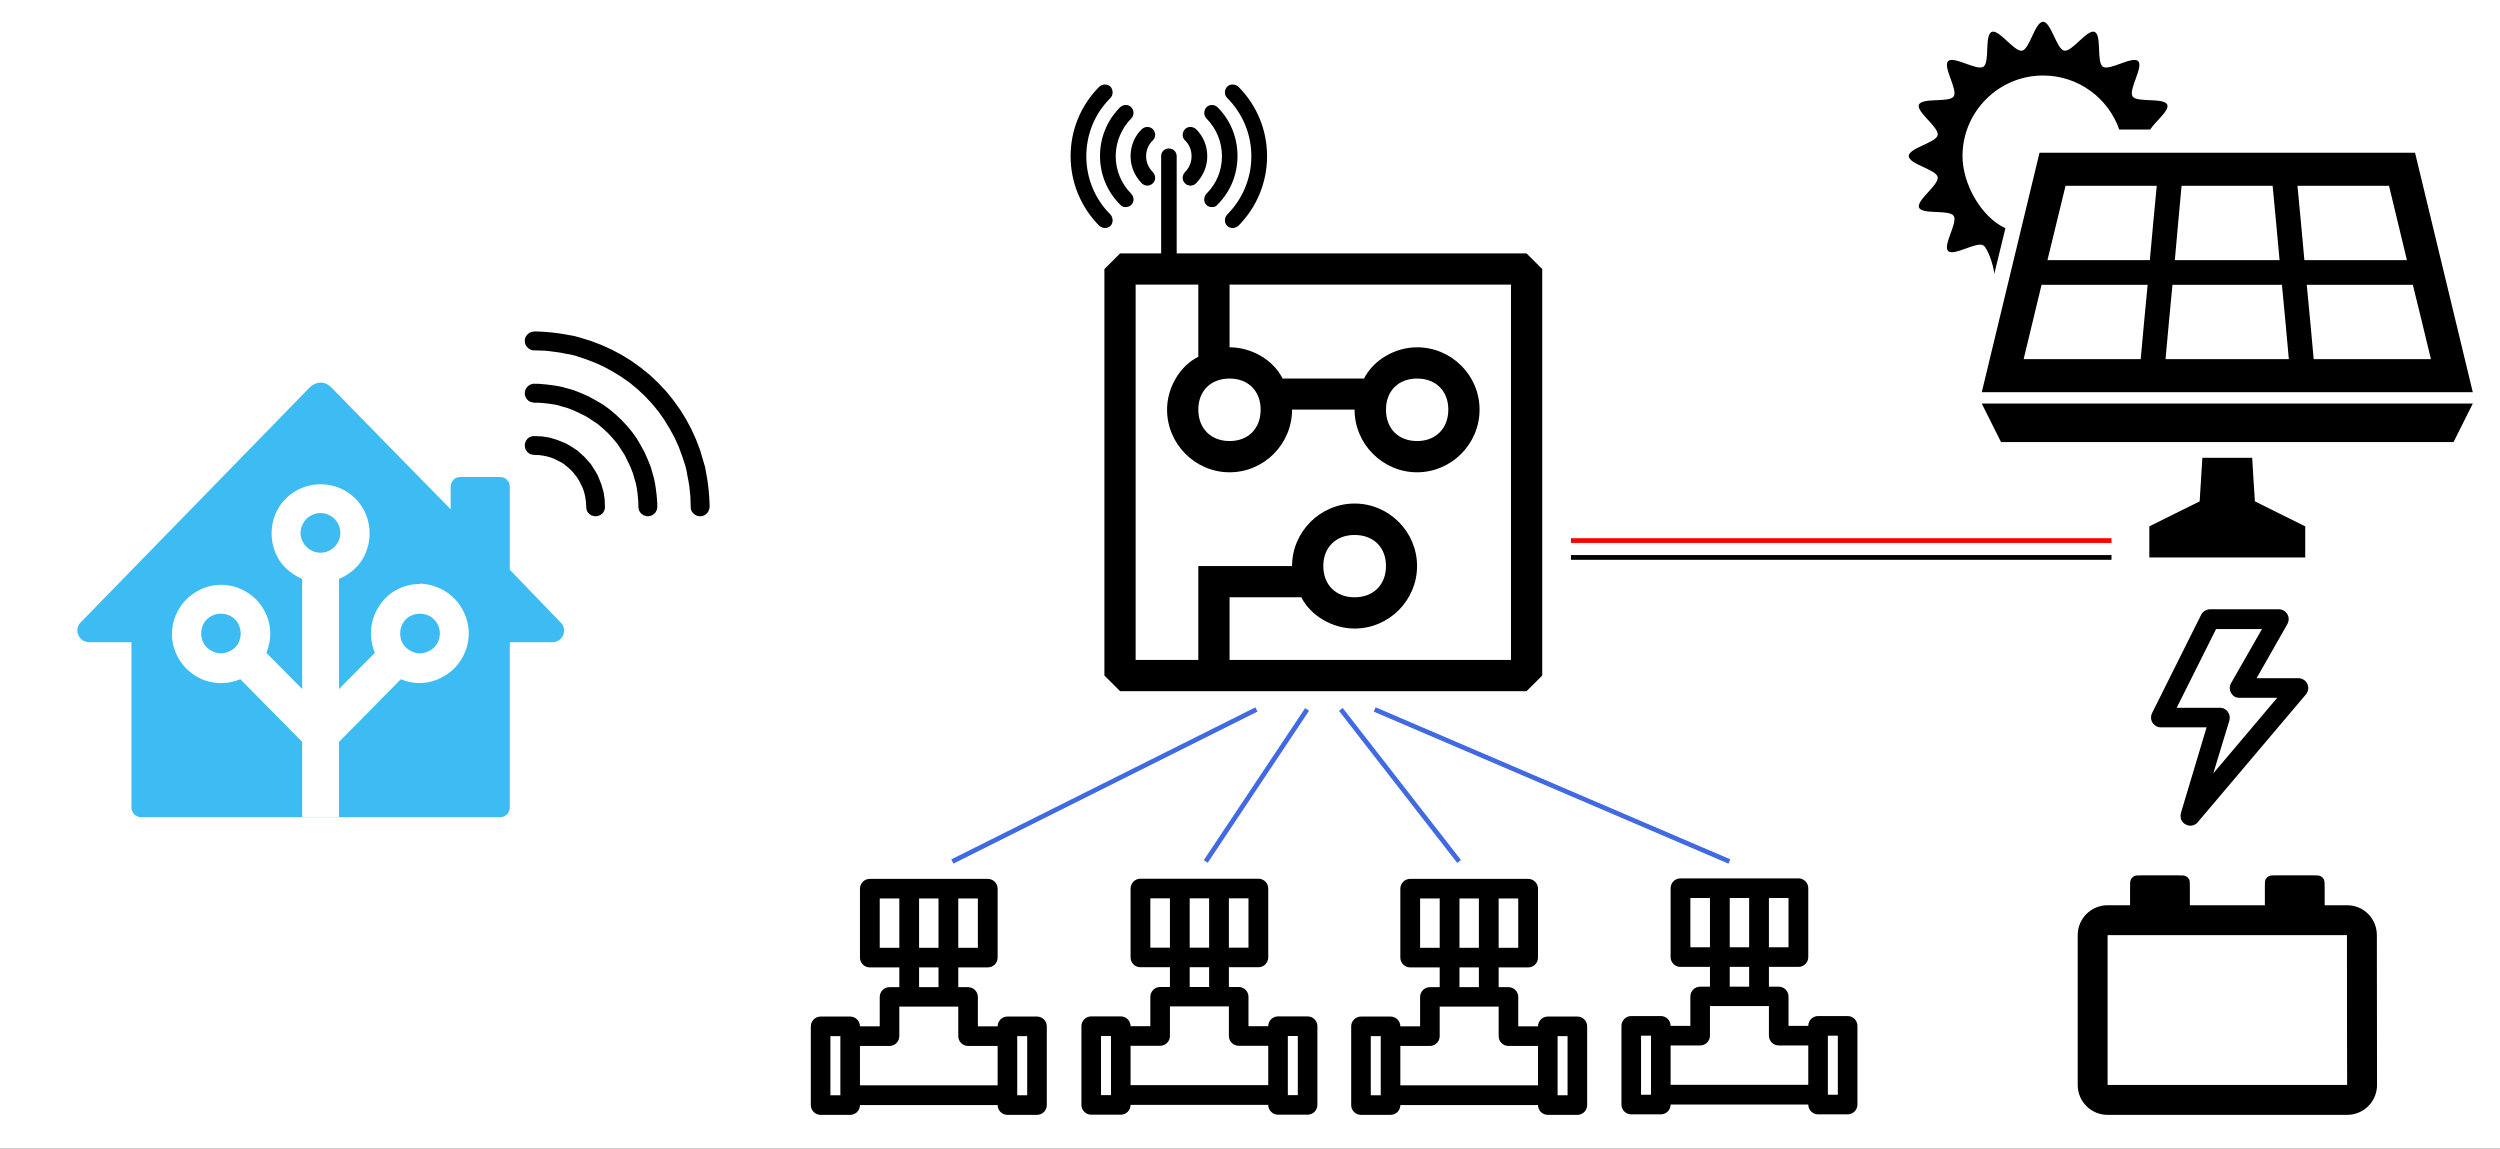 <?xml version="1.0" encoding="UTF-8"?>
<!DOCTYPE svg PUBLIC "-//W3C//DTD SVG 1.1//EN" "http://www.w3.org/Graphics/SVG/1.1/DTD/svg11.dtd">
<svg version="1.2" width="148mm" height="68mm" viewBox="0 0 14800 6800" preserveAspectRatio="xMidYMid" fill-rule="evenodd" stroke-width="28.222" stroke-linejoin="round" xmlns="http://www.w3.org/2000/svg" xmlns:ooo="http://xml.openoffice.org/svg/export" xmlns:xlink="http://www.w3.org/1999/xlink" xmlns:presentation="http://sun.com/xmlns/staroffice/presentation" xmlns:smil="http://www.w3.org/2001/SMIL20/" xmlns:anim="urn:oasis:names:tc:opendocument:xmlns:animation:1.0" xmlns:svg="urn:oasis:names:tc:opendocument:xmlns:svg-compatible:1.0" xml:space="preserve">
 <rect x="0" y="0" width="14800" height="6800" fill="#333333" stroke="none"/>
 <defs class="ClipPathGroup">
  <clipPath id="presentation_clip_path" clipPathUnits="userSpaceOnUse">
   <rect x="0" y="0" width="14800" height="6800"/>
  </clipPath>
  <clipPath id="presentation_clip_path_shrink" clipPathUnits="userSpaceOnUse">
   <rect x="14" y="6" width="14771" height="6787"/>
  </clipPath>
 </defs>
 <defs class="TextShapeIndex">
  <g ooo:slide="id1" ooo:id-list="id3 id4 id5 id6 id7 id8 id9 id10 id11 id12 id13 id14 id15 id16 id17 id18 id19 id20 id21 id22 id23 id24"/>
 </defs>
 <defs class="EmbeddedBulletChars">
  <g id="bullet-char-template-57356" transform="scale(0,-0)">
   <path d="M 580,1141 L 1163,571 580,0 -4,571 580,1141 Z"/>
  </g>
  <g id="bullet-char-template-57354" transform="scale(0,-0)">
   <path d="M 8,1128 L 1137,1128 1137,0 8,0 8,1128 Z"/>
  </g>
  <g id="bullet-char-template-10146" transform="scale(0,-0)">
   <path d="M 174,0 L 602,739 174,1481 1456,739 174,0 Z M 1358,739 L 309,1346 659,739 1358,739 Z"/>
  </g>
  <g id="bullet-char-template-10132" transform="scale(0,-0)">
   <path d="M 2015,739 L 1276,0 717,0 1260,543 174,543 174,936 1260,936 717,1481 1274,1481 2015,739 Z"/>
  </g>
  <g id="bullet-char-template-10007" transform="scale(0,-0)">
   <path d="M 0,-2 C -7,14 -16,27 -25,37 L 356,567 C 262,823 215,952 215,954 215,979 228,992 255,992 264,992 276,990 289,987 310,991 331,999 354,1012 L 381,999 492,748 772,1049 836,1024 860,1049 C 881,1039 901,1025 922,1006 886,937 835,863 770,784 769,783 710,716 594,584 L 774,223 C 774,196 753,168 711,139 L 727,119 C 717,90 699,76 672,76 641,76 570,178 457,381 L 164,-76 C 142,-110 111,-127 72,-127 30,-127 9,-110 8,-76 1,-67 -2,-52 -2,-32 -2,-23 -1,-13 0,-2 Z"/>
  </g>
  <g id="bullet-char-template-10004" transform="scale(0,-0)">
   <path d="M 285,-33 C 182,-33 111,30 74,156 52,228 41,333 41,471 41,549 55,616 82,672 116,743 169,778 240,778 293,778 328,747 346,684 L 369,508 C 377,444 397,411 428,410 L 1163,1116 C 1174,1127 1196,1133 1229,1133 1271,1133 1292,1118 1292,1087 L 1292,965 C 1292,929 1282,901 1262,881 L 442,47 C 390,-6 338,-33 285,-33 Z"/>
  </g>
  <g id="bullet-char-template-9679" transform="scale(0,-0)">
   <path d="M 813,0 C 632,0 489,54 383,161 276,268 223,411 223,592 223,773 276,916 383,1023 489,1130 632,1184 813,1184 992,1184 1136,1130 1245,1023 1353,916 1407,772 1407,592 1407,412 1353,268 1245,161 1136,54 992,0 813,0 Z"/>
  </g>
  <g id="bullet-char-template-8226" transform="scale(0,-0)">
   <path d="M 346,457 C 273,457 209,483 155,535 101,586 74,649 74,723 74,796 101,859 155,911 209,963 273,989 346,989 419,989 480,963 531,910 582,859 608,796 608,723 608,648 583,586 532,535 482,483 420,457 346,457 Z"/>
  </g>
  <g id="bullet-char-template-8211" transform="scale(0,-0)">
   <path d="M -4,459 L 1135,459 1135,606 -4,606 -4,459 Z"/>
  </g>
  <g id="bullet-char-template-61548" transform="scale(0,-0)">
   <path d="M 173,740 C 173,903 231,1043 346,1159 462,1274 601,1332 765,1332 928,1332 1067,1274 1183,1159 1299,1043 1357,903 1357,740 1357,577 1299,437 1183,322 1067,206 928,148 765,148 601,148 462,206 346,322 231,437 173,577 173,740 Z"/>
  </g>
 </defs>
 <g>
  <g id="id2" class="Master_Slide">
   <g id="bg-id2" class="Background"/>
   <g id="bo-id2" class="BackgroundObjects"/>
  </g>
 </g>
 <g class="SlideGroup">
  <g>
   <g id="container-id1">
    <g id="id1" class="Slide" clip-path="url(#presentation_clip_path)">
     <g class="Page">
      <defs class="SlideBackground">
       <g id="bg-id1" class="Background">
        <path fill="rgb(255,255,255)" stroke="none" d="M 7387,6786 L -13,6786 -13,-13 14786,-13 14786,6786 7387,6786 Z"/>
       </g>
      </defs>
      <g class="com.sun.star.drawing.CustomShape">
       <g id="id3">
        <rect class="BoundingBox" stroke="none" fill="none" x="0" y="0" width="14801" height="6801"/>
        <path fill="rgb(255,255,255)" stroke="none" d="M 7400,6800 L 0,6800 0,0 14800,0 14800,6800 7400,6800 Z"/>
       </g>
      </g>
      <g class="Group">
       <g class="com.sun.star.drawing.ClosedBezierShape">
        <g id="id4">
         <rect class="BoundingBox" stroke="none" fill="none" x="12299" y="5182" width="1774" height="1419"/>
         <path fill="rgb(0,0,0)" stroke="none" d="M 13762,5253 C 13762,5228 13762,5216 13757,5206 13753,5198 13746,5191 13738,5187 13728,5182 13716,5182 13691,5182 13620,5182 13549,5182 13478,5182 13454,5182 13441,5182 13432,5187 13423,5191 13417,5198 13412,5206 13408,5216 13408,5228 13408,5253 13408,5288 13408,5324 13408,5359 13260,5359 13112,5359 12964,5359 12964,5324 12964,5288 12964,5253 12964,5228 12964,5216 12960,5206 12955,5198 12949,5191 12940,5187 12931,5182 12918,5182 12893,5182 12823,5182 12752,5182 12681,5182 12656,5182 12644,5182 12634,5187 12626,5191 12619,5198 12615,5206 12610,5216 12610,5228 12610,5253 12610,5288 12610,5324 12610,5359 12566,5359 12521,5359 12477,5359 12379,5359 12300,5438 12300,5536 12300,5832 12300,6127 12300,6423 12300,6521 12379,6600 12477,6600 12950,6600 13422,6600 13895,6600 13993,6600 14072,6521 14072,6423 14072,6127 14071,5832 14071,5536 14071,5438 13993,5359 13895,5359 13850,5359 13806,5359 13762,5359 13762,5324 13762,5288 13762,5253 Z M 12477,6423 C 12477,6127 12477,5832 12477,5536 12949,5536 13422,5536 13894,5536 13894,5832 13894,6127 13895,6423 13422,6423 12950,6423 12477,6423 Z"/>
        </g>
       </g>
      </g>
      <g class="Group">
       <g class="com.sun.star.drawing.ClosedBezierShape">
        <g id="id5">
         <rect class="BoundingBox" stroke="none" fill="none" x="4800" y="5203" width="1398" height="1398"/>
         <path fill="rgb(0,0,0)" stroke="none" d="M 6139,6018 C 6081,6018 6022,6018 5964,6018 5932,6018 5906,6044 5906,6076 5867,6076 5828,6076 5789,6076 5789,6018 5789,5960 5789,5902 5789,5870 5763,5844 5731,5844 5712,5844 5693,5844 5673,5844 5673,5805 5673,5766 5673,5727 5732,5727 5790,5727 5848,5727 5880,5727 5906,5701 5906,5669 5906,5533 5906,5397 5906,5261 5906,5229 5880,5203 5848,5203 5615,5203 5382,5203 5149,5203 5117,5203 5091,5229 5091,5261 5091,5397 5091,5533 5091,5669 5091,5701 5117,5727 5149,5727 5207,5727 5265,5727 5324,5727 5324,5766 5324,5805 5324,5844 5304,5844 5285,5844 5266,5844 5234,5844 5208,5870 5208,5902 5208,5960 5208,6018 5208,6076 5169,6076 5130,6076 5091,6076 5091,6044 5065,6018 5033,6018 4975,6018 4916,6018 4858,6018 4826,6018 4800,6044 4800,6076 4800,6232 4800,6387 4800,6542 4800,6574 4826,6600 4858,6600 4916,6600 4975,6600 5033,6600 5065,6600 5091,6574 5091,6542 5363,6542 5634,6542 5906,6542 5906,6574 5932,6600 5964,6600 6022,6600 6081,6600 6139,6600 6171,6600 6197,6574 6197,6542 6197,6387 6197,6232 6197,6076 6197,6044 6171,6018 6139,6018 Z M 5441,5319 C 5479,5319 5518,5319 5556,5319 5556,5416 5556,5513 5556,5611 5518,5611 5479,5611 5441,5611 5441,5513 5441,5416 5441,5319 Z M 5673,5611 C 5673,5513 5673,5416 5673,5319 5712,5319 5751,5319 5789,5319 5789,5416 5789,5513 5789,5611 5751,5611 5712,5611 5673,5611 Z M 5208,5319 C 5246,5319 5285,5319 5324,5319 5324,5416 5324,5513 5324,5611 5285,5611 5246,5611 5208,5611 5208,5513 5208,5416 5208,5319 Z M 5441,5727 C 5479,5727 5518,5727 5556,5727 5556,5766 5556,5805 5556,5844 5518,5844 5479,5844 5441,5844 5441,5805 5441,5766 5441,5727 Z M 4916,6484 C 4916,6368 4916,6251 4916,6134 4936,6134 4955,6134 4975,6134 4975,6251 4975,6368 4975,6484 4955,6484 4936,6484 4916,6484 Z M 5091,6425 C 5091,6348 5091,6270 5091,6192 5149,6192 5207,6192 5266,6192 5298,6192 5324,6166 5324,6134 5324,6076 5324,6018 5324,5959 5343,5959 5362,5959 5382,5959 5460,5959 5537,5959 5615,5959 5635,5959 5654,5959 5673,5959 5673,6018 5673,6076 5673,6134 5673,6166 5699,6192 5731,6192 5790,6192 5848,6192 5906,6192 5906,6270 5906,6348 5906,6425 5634,6425 5363,6425 5091,6425 Z M 6022,6484 C 6022,6368 6022,6251 6022,6134 6042,6134 6061,6134 6081,6134 6081,6251 6081,6368 6081,6484 6061,6484 6042,6484 6022,6484 Z"/>
        </g>
       </g>
      </g>
      <g class="Group">
       <g class="com.sun.star.drawing.ClosedBezierShape">
        <g id="id6">
         <rect class="BoundingBox" stroke="none" fill="none" x="11300" y="129" width="1533" height="1494"/>
         <path fill="rgb(0,0,0)" stroke="none" d="M 11806,1622 C 11828,1531 11850,1441 11872,1351 11730,1286 11618,1090 11618,924 11618,661 11832,447 12095,447 12304,447 12481,581 12546,767 12607,767 12668,767 12729,767 12759,719 12845,654 12830,620 12812,576 12651,609 12625,571 12599,532 12691,395 12658,362 12625,329 12488,421 12449,395 12410,369 12444,207 12400,189 12357,171 12266,309 12220,300 12175,291 12142,129 12095,129 12047,129 12016,291 11971,300 11925,309 11834,171 11791,189 11747,207 11781,369 11742,395 11703,421 11566,329 11533,362 11500,395 11592,532 11566,571 11540,609 11379,576 11360,620 11343,662 11480,753 11471,800 11462,845 11300,876 11300,924 11300,972 11462,1003 11471,1048 11480,1095 11343,1186 11361,1229 11379,1272 11540,1239 11566,1278 11592,1317 11500,1452 11533,1486 11566,1519 11703,1427 11742,1453 11766,1469 11802,1568 11806,1622 Z"/>
        </g>
       </g>
       <g class="com.sun.star.drawing.ClosedBezierShape">
        <g id="id7">
         <rect class="BoundingBox" stroke="none" fill="none" x="11732" y="904" width="2908" height="1419"/>
         <path fill="rgb(0,0,0)" stroke="none" d="M 11732,2322 C 12701,2322 13670,2322 14639,2322 14525,1849 14411,1377 14297,904 13556,904 12815,904 12074,904 11960,1377 11846,1849 11732,2322 Z M 14391,2126 C 14160,2126 13929,2126 13697,2126 13684,1979 13670,1832 13656,1686 13866,1686 14075,1686 14284,1686 14320,1832 14356,1979 14391,2126 Z M 14143,1100 C 14179,1247 14214,1393 14249,1540 14047,1540 13845,1540 13642,1540 13629,1393 13615,1247 13601,1100 13782,1100 13963,1100 14143,1100 Z M 12915,1100 C 13095,1100 13275,1100 13454,1100 13468,1247 13482,1393 13495,1540 13289,1540 13082,1540 12875,1540 12888,1393 12901,1247 12915,1100 Z M 12861,1686 C 13077,1686 13293,1686 13509,1686 13523,1832 13537,1979 13550,2126 13307,2126 13063,2126 12820,2126 12833,1979 12847,1832 12861,1686 Z M 12228,1100 C 12408,1100 12588,1100 12768,1100 12754,1247 12740,1393 12727,1540 12525,1540 12323,1540 12121,1540 12157,1393 12192,1247 12228,1100 Z M 12714,1686 C 12700,1832 12686,1979 12673,2126 12442,2126 12211,2126 11980,2126 12015,1979 12051,1832 12086,1686 12295,1686 12504,1686 12714,1686 Z"/>
        </g>
       </g>
       <g class="com.sun.star.drawing.ClosedBezierShape">
        <g id="id8">
         <rect class="BoundingBox" stroke="none" fill="none" x="11732" y="2389" width="2908" height="229"/>
         <path fill="rgb(0,0,0)" stroke="none" d="M 11846,2617 C 12739,2617 13632,2617 14525,2617 14563,2541 14601,2465 14639,2389 13670,2389 12701,2389 11732,2389 11770,2465 11808,2541 11846,2617 Z"/>
        </g>
       </g>
       <g class="com.sun.star.drawing.ClosedBezierShape">
        <g id="id9">
         <rect class="BoundingBox" stroke="none" fill="none" x="12724" y="2710" width="924" height="591"/>
         <path fill="rgb(0,0,0)" stroke="none" d="M 13333,2710 C 13235,2710 13136,2710 13038,2710 13033,2796 13027,2882 13022,2968 12923,3017 12823,3067 12724,3116 12724,3177 12724,3239 12724,3300 13032,3300 13339,3300 13647,3300 13647,3239 13647,3177 13647,3116 13547,3067 13448,3017 13349,2968 13343,2882 13338,2796 13333,2710 Z"/>
        </g>
       </g>
      </g>
      <g class="Group">
       <g class="com.sun.star.drawing.ClosedBezierShape">
        <g id="id10">
         <rect class="BoundingBox" stroke="none" fill="none" x="6338" y="500" width="1164" height="1155"/>
         <path fill="rgb(0,0,0)" stroke="none" d="M 6966,1561 C 6966,1349 6966,1137 6966,925 6966,899 6946,879 6920,879 6893,879 6874,899 6874,925 6874,1137 6874,1349 6874,1561 6832,1561 6790,1561 6748,1561 6721,1561 6702,1582 6702,1608 6702,1635 6721,1654 6748,1654 6862,1654 6977,1654 7092,1654 7116,1654 7138,1632 7138,1608 7138,1581 7118,1561 7092,1561 7050,1561 7008,1561 6966,1561 Z M 7048,1099 C 7037,1099 7023,1094 7015,1085 6997,1068 6997,1039 7015,1019 7041,993 7054,960 7054,925 7054,889 7041,855 7015,831 6997,813 6997,784 7015,765 7032,747 7061,747 7081,765 7123,806 7147,863 7147,925 7147,986 7123,1041 7081,1085 7072,1094 7059,1099 7048,1099 Z M 7142,1213 C 7124,1196 7125,1167 7142,1147 7202,1088 7234,1008 7234,925 7234,841 7202,762 7142,701 7125,683 7125,654 7142,635 7160,617 7189,617 7208,635 7285,712 7326,815 7326,923 7326,1032 7285,1134 7208,1211 7200,1222 7189,1226 7175,1226 7164,1226 7150,1223 7142,1213 Z M 7265,1337 C 7247,1320 7247,1290 7265,1270 7357,1178 7408,1054 7408,925 7408,795 7357,672 7265,580 7247,562 7247,533 7265,513 7282,496 7311,496 7331,513 7441,624 7501,769 7501,925 7501,1079 7441,1226 7331,1337 7320,1345 7309,1350 7298,1350 7287,1350 7274,1346 7265,1337 Z M 6693,925 C 6693,863 6717,806 6759,765 6779,747 6807,747 6825,765 6843,784 6843,813 6825,831 6799,855 6785,889 6785,925 6785,960 6799,993 6825,1019 6843,1039 6843,1068 6825,1085 6816,1094 6803,1099 6792,1099 6781,1099 6768,1094 6759,1085 6717,1041 6693,986 6693,925 Z M 6512,923 C 6512,815 6554,712 6631,635 6651,617 6680,617 6697,635 6715,654 6715,683 6697,701 6638,762 6605,841 6605,925 6605,1008 6638,1088 6697,1147 6715,1167 6715,1195 6697,1213 6688,1222 6675,1226 6664,1226 6651,1226 6640,1222 6631,1211 6554,1134 6512,1032 6512,923 Z M 6508,1337 C 6398,1226 6338,1079 6338,925 6338,769 6398,624 6508,513 6528,496 6556,496 6574,513 6591,533 6591,562 6574,580 6481,672 6431,795 6431,925 6431,1054 6481,1178 6574,1270 6591,1290 6591,1320 6574,1337 6565,1346 6552,1350 6541,1350 6530,1350 6519,1345 6508,1337 Z"/>
        </g>
       </g>
      </g>
      <g class="Group">
       <g class="com.sun.star.drawing.ClosedBezierShape">
        <g id="id11">
         <rect class="BoundingBox" stroke="none" fill="none" x="6538" y="1500" width="2594" height="2594"/>
         <path fill="rgb(0,0,0)" stroke="none" d="M 9037,1500 L 6631,1500 6538,1593 6538,3999 6631,4092 9037,4092 9130,3999 9130,1593 9037,1500 Z M 8945,3907 L 7279,3907 7279,3536 7704,3536 C 7760,3647 7890,3721 8019,3721 8223,3721 8389,3554 8389,3351 8389,3148 8223,2981 8019,2981 7816,2981 7649,3148 7649,3351 L 7094,3351 7094,3907 6723,3907 6723,1685 7094,1685 7094,2112 C 6983,2167 6909,2297 6909,2425 6909,2629 7076,2796 7279,2796 7483,2796 7649,2629 7649,2425 L 8019,2425 C 8019,2629 8186,2796 8389,2796 8592,2796 8759,2629 8759,2425 8759,2222 8593,2056 8389,2056 8260,2056 8131,2130 8075,2241 L 7593,2241 C 7538,2130 7408,2056 7279,2056 L 7279,1685 8945,1685 8945,3907 Z M 7834,3351 C 7834,3241 7908,3167 8019,3167 8131,3167 8205,3240 8205,3351 8205,3461 8131,3536 8019,3536 7908,3536 7834,3462 7834,3351 Z M 7279,2241 C 7389,2241 7463,2314 7463,2425 7463,2537 7390,2611 7279,2611 7169,2611 7094,2537 7094,2425 7094,2314 7168,2241 7279,2241 Z M 8389,2241 C 8500,2241 8574,2314 8574,2425 8574,2537 8499,2611 8389,2611 8278,2611 8205,2537 8205,2425 8205,2314 8279,2241 8389,2241 Z"/>
        </g>
       </g>
      </g>
      <g class="Group">
       <g class="com.sun.star.drawing.ClosedBezierShape">
        <g id="id12">
         <rect class="BoundingBox" stroke="none" fill="none" x="12733" y="3606" width="933" height="1283"/>
         <path fill="rgb(0,0,0)" stroke="none" d="M 13359,4015 C 13420,3908 13480,3802 13541,3695 13546,3686 13549,3675 13549,3665 13549,3654 13546,3645 13541,3636 13536,3627 13529,3620 13520,3615 13512,3610 13501,3607 13490,3607 13355,3607 13219,3607 13083,3607 13073,3607 13063,3610 13054,3615 13045,3620 13038,3627 13033,3636 13032,3637 13032,3638 13031,3639 12934,3833 12837,4027 12740,4222 12736,4230 12734,4239 12734,4248 12734,4258 12737,4268 12742,4277 12747,4286 12754,4292 12763,4298 12772,4303 12782,4306 12792,4306 12882,4306 12972,4306 13063,4306 13012,4475 12962,4644 12911,4813 12910,4818 12909,4824 12909,4830 12909,4840 12910,4850 12916,4859 12921,4868 12929,4875 12938,4880 12947,4885 12957,4888 12967,4888 12977,4888 12987,4885 12996,4880 13002,4877 13007,4872 13011,4867 13224,4615 13438,4363 13651,4111 13654,4108 13656,4105 13657,4102 13662,4093 13665,4083 13665,4073 13665,4063 13662,4053 13657,4044 13652,4035 13645,4028 13636,4023 13627,4018 13617,4015 13607,4015 13524,4015 13441,4015 13359,4015 Z M 13103,4578 C 13134,4474 13166,4369 13198,4265 13199,4259 13200,4254 13200,4248 13200,4238 13197,4228 13192,4219 13187,4210 13180,4203 13171,4198 13162,4192 13152,4190 13142,4190 13056,4190 12971,4190 12886,4190 12964,4034 13041,3879 13119,3724 13209,3724 13300,3724 13391,3724 13330,3831 13269,3937 13208,4044 13203,4053 13200,4063 13200,4073 13200,4083 13203,4093 13208,4102 13213,4111 13220,4119 13229,4124 13238,4129 13248,4131 13258,4131 13332,4131 13407,4131 13481,4131 13355,4280 13229,4429 13103,4578 Z"/>
        </g>
       </g>
      </g>
      <g class="com.sun.star.drawing.LineShape">
       <g id="id13">
        <rect class="BoundingBox" stroke="none" fill="none" x="9286" y="3186" width="3229" height="29"/>
        <path fill="none" stroke="rgb(255,0,0)" stroke-width="28" stroke-linejoin="round" d="M 12500,3200 L 9300,3200"/>
       </g>
      </g>
      <g class="com.sun.star.drawing.LineShape">
       <g id="id14">
        <rect class="BoundingBox" stroke="none" fill="none" x="9286" y="3286" width="3229" height="29"/>
        <path fill="none" stroke="rgb(0,0,0)" stroke-width="28" stroke-linejoin="round" d="M 12500,3300 L 9300,3300"/>
       </g>
      </g>
      <g class="Group">
       <g class="com.sun.star.drawing.ClosedBezierShape">
        <g id="id15">
         <rect class="BoundingBox" stroke="none" fill="none" x="6402" y="5202" width="1398" height="1398"/>
         <path fill="rgb(0,0,0)" stroke="none" d="M 7741,6017 C 7683,6017 7624,6017 7566,6017 7534,6017 7508,6043 7508,6075 7469,6075 7430,6075 7391,6075 7391,6017 7391,5959 7391,5901 7391,5869 7365,5843 7333,5843 7314,5843 7295,5843 7275,5843 7275,5804 7275,5765 7275,5726 7334,5726 7392,5726 7450,5726 7482,5726 7508,5700 7508,5668 7508,5532 7508,5396 7508,5260 7508,5228 7482,5202 7450,5202 7217,5202 6984,5202 6751,5202 6719,5202 6693,5228 6693,5260 6693,5396 6693,5532 6693,5668 6693,5700 6719,5726 6751,5726 6809,5726 6867,5726 6926,5726 6926,5765 6926,5804 6926,5843 6906,5843 6887,5843 6868,5843 6836,5843 6810,5869 6810,5901 6810,5959 6810,6017 6810,6075 6771,6075 6732,6075 6693,6075 6693,6043 6667,6017 6635,6017 6577,6017 6518,6017 6460,6017 6428,6017 6402,6043 6402,6075 6402,6231 6402,6386 6402,6541 6402,6573 6428,6599 6460,6599 6518,6599 6577,6599 6635,6599 6667,6599 6693,6573 6693,6541 6965,6541 7236,6541 7508,6541 7508,6573 7534,6599 7566,6599 7624,6599 7683,6599 7741,6599 7773,6599 7799,6573 7799,6541 7799,6386 7799,6231 7799,6075 7799,6043 7773,6017 7741,6017 Z M 7043,5318 C 7081,5318 7120,5318 7158,5318 7158,5415 7158,5512 7158,5610 7120,5610 7081,5610 7043,5610 7043,5512 7043,5415 7043,5318 Z M 7275,5610 C 7275,5512 7275,5415 7275,5318 7314,5318 7353,5318 7391,5318 7391,5415 7391,5512 7391,5610 7353,5610 7314,5610 7275,5610 Z M 6810,5318 C 6848,5318 6887,5318 6926,5318 6926,5415 6926,5512 6926,5610 6887,5610 6848,5610 6810,5610 6810,5512 6810,5415 6810,5318 Z M 7043,5726 C 7081,5726 7120,5726 7158,5726 7158,5765 7158,5804 7158,5843 7120,5843 7081,5843 7043,5843 7043,5804 7043,5765 7043,5726 Z M 6518,6483 C 6518,6367 6518,6250 6518,6133 6538,6133 6557,6133 6577,6133 6577,6250 6577,6367 6577,6483 6557,6483 6538,6483 6518,6483 Z M 6693,6424 C 6693,6347 6693,6269 6693,6191 6751,6191 6809,6191 6868,6191 6900,6191 6926,6165 6926,6133 6926,6075 6926,6017 6926,5958 6945,5958 6964,5958 6984,5958 7062,5958 7139,5958 7217,5958 7237,5958 7256,5958 7275,5958 7275,6017 7275,6075 7275,6133 7275,6165 7301,6191 7333,6191 7392,6191 7450,6191 7508,6191 7508,6269 7508,6347 7508,6424 7236,6424 6965,6424 6693,6424 Z M 7624,6483 C 7624,6367 7624,6250 7624,6133 7644,6133 7663,6133 7683,6133 7683,6250 7683,6367 7683,6483 7663,6483 7644,6483 7624,6483 Z"/>
        </g>
       </g>
      </g>
      <g class="Group">
       <g class="com.sun.star.drawing.ClosedBezierShape">
        <g id="id16">
         <rect class="BoundingBox" stroke="none" fill="none" x="7999" y="5203" width="1398" height="1398"/>
         <path fill="rgb(0,0,0)" stroke="none" d="M 9338,6018 C 9280,6018 9221,6018 9163,6018 9131,6018 9105,6044 9105,6076 9066,6076 9027,6076 8988,6076 8988,6018 8988,5960 8988,5902 8988,5870 8962,5844 8930,5844 8911,5844 8892,5844 8872,5844 8872,5805 8872,5766 8872,5727 8931,5727 8989,5727 9047,5727 9079,5727 9105,5701 9105,5669 9105,5533 9105,5397 9105,5261 9105,5229 9079,5203 9047,5203 8814,5203 8581,5203 8348,5203 8316,5203 8290,5229 8290,5261 8290,5397 8290,5533 8290,5669 8290,5701 8316,5727 8348,5727 8406,5727 8464,5727 8523,5727 8523,5766 8523,5805 8523,5844 8503,5844 8484,5844 8465,5844 8433,5844 8407,5870 8407,5902 8407,5960 8407,6018 8407,6076 8368,6076 8329,6076 8290,6076 8290,6044 8264,6018 8232,6018 8174,6018 8115,6018 8057,6018 8025,6018 7999,6044 7999,6076 7999,6232 7999,6387 7999,6542 7999,6574 8025,6600 8057,6600 8115,6600 8174,6600 8232,6600 8264,6600 8290,6574 8290,6542 8562,6542 8833,6542 9105,6542 9105,6574 9131,6600 9163,6600 9221,6600 9280,6600 9338,6600 9370,6600 9396,6574 9396,6542 9396,6387 9396,6232 9396,6076 9396,6044 9370,6018 9338,6018 Z M 8640,5319 C 8678,5319 8717,5319 8755,5319 8755,5416 8755,5513 8755,5611 8717,5611 8678,5611 8640,5611 8640,5513 8640,5416 8640,5319 Z M 8872,5611 C 8872,5513 8872,5416 8872,5319 8911,5319 8950,5319 8988,5319 8988,5416 8988,5513 8988,5611 8950,5611 8911,5611 8872,5611 Z M 8407,5319 C 8445,5319 8484,5319 8523,5319 8523,5416 8523,5513 8523,5611 8484,5611 8445,5611 8407,5611 8407,5513 8407,5416 8407,5319 Z M 8640,5727 C 8678,5727 8717,5727 8755,5727 8755,5766 8755,5805 8755,5844 8717,5844 8678,5844 8640,5844 8640,5805 8640,5766 8640,5727 Z M 8115,6484 C 8115,6368 8115,6251 8115,6134 8135,6134 8154,6134 8174,6134 8174,6251 8174,6368 8174,6484 8154,6484 8135,6484 8115,6484 Z M 8290,6425 C 8290,6348 8290,6270 8290,6192 8348,6192 8406,6192 8465,6192 8497,6192 8523,6166 8523,6134 8523,6076 8523,6018 8523,5959 8542,5959 8561,5959 8581,5959 8659,5959 8736,5959 8814,5959 8834,5959 8853,5959 8872,5959 8872,6018 8872,6076 8872,6134 8872,6166 8898,6192 8930,6192 8989,6192 9047,6192 9105,6192 9105,6270 9105,6348 9105,6425 8833,6425 8562,6425 8290,6425 Z M 9221,6484 C 9221,6368 9221,6251 9221,6134 9241,6134 9260,6134 9280,6134 9280,6251 9280,6368 9280,6484 9260,6484 9241,6484 9221,6484 Z"/>
        </g>
       </g>
      </g>
      <g class="Group">
       <g class="com.sun.star.drawing.ClosedBezierShape">
        <g id="id17">
         <rect class="BoundingBox" stroke="none" fill="none" x="9599" y="5200" width="1398" height="1398"/>
         <path fill="rgb(0,0,0)" stroke="none" d="M 10938,6015 C 10880,6015 10821,6015 10763,6015 10731,6015 10705,6041 10705,6073 10666,6073 10627,6073 10588,6073 10588,6015 10588,5957 10588,5899 10588,5867 10562,5841 10530,5841 10511,5841 10492,5841 10472,5841 10472,5802 10472,5763 10472,5724 10531,5724 10589,5724 10647,5724 10679,5724 10705,5698 10705,5666 10705,5530 10705,5394 10705,5258 10705,5226 10679,5200 10647,5200 10414,5200 10181,5200 9948,5200 9916,5200 9890,5226 9890,5258 9890,5394 9890,5530 9890,5666 9890,5698 9916,5724 9948,5724 10006,5724 10064,5724 10123,5724 10123,5763 10123,5802 10123,5841 10103,5841 10084,5841 10065,5841 10033,5841 10007,5867 10007,5899 10007,5957 10007,6015 10007,6073 9968,6073 9929,6073 9890,6073 9890,6041 9864,6015 9832,6015 9774,6015 9715,6015 9657,6015 9625,6015 9599,6041 9599,6073 9599,6229 9599,6384 9599,6539 9599,6571 9625,6597 9657,6597 9715,6597 9774,6597 9832,6597 9864,6597 9890,6571 9890,6539 10162,6539 10433,6539 10705,6539 10705,6571 10731,6597 10763,6597 10821,6597 10880,6597 10938,6597 10970,6597 10996,6571 10996,6539 10996,6384 10996,6229 10996,6073 10996,6041 10970,6015 10938,6015 Z M 10240,5316 C 10278,5316 10317,5316 10355,5316 10355,5413 10355,5510 10355,5608 10317,5608 10278,5608 10240,5608 10240,5510 10240,5413 10240,5316 Z M 10472,5608 C 10472,5510 10472,5413 10472,5316 10511,5316 10550,5316 10588,5316 10588,5413 10588,5510 10588,5608 10550,5608 10511,5608 10472,5608 Z M 10007,5316 C 10045,5316 10084,5316 10123,5316 10123,5413 10123,5510 10123,5608 10084,5608 10045,5608 10007,5608 10007,5510 10007,5413 10007,5316 Z M 10240,5724 C 10278,5724 10317,5724 10355,5724 10355,5763 10355,5802 10355,5841 10317,5841 10278,5841 10240,5841 10240,5802 10240,5763 10240,5724 Z M 9715,6481 C 9715,6365 9715,6248 9715,6131 9735,6131 9754,6131 9774,6131 9774,6248 9774,6365 9774,6481 9754,6481 9735,6481 9715,6481 Z M 9890,6422 C 9890,6345 9890,6267 9890,6189 9948,6189 10006,6189 10065,6189 10097,6189 10123,6163 10123,6131 10123,6073 10123,6015 10123,5956 10142,5956 10161,5956 10181,5956 10259,5956 10336,5956 10414,5956 10434,5956 10453,5956 10472,5956 10472,6015 10472,6073 10472,6131 10472,6163 10498,6189 10530,6189 10589,6189 10647,6189 10705,6189 10705,6267 10705,6345 10705,6422 10433,6422 10162,6422 9890,6422 Z M 10821,6481 C 10821,6365 10821,6248 10821,6131 10841,6131 10860,6131 10880,6131 10880,6248 10880,6365 10880,6481 10860,6481 10841,6481 10821,6481 Z"/>
        </g>
       </g>
      </g>
      <g class="com.sun.star.drawing.LineShape">
       <g id="id18">
        <rect class="BoundingBox" stroke="none" fill="none" x="7924" y="4186" width="729" height="929"/>
        <path fill="none" stroke="rgb(65,105,225)" stroke-width="28" stroke-linejoin="round" d="M 8638,5100 L 7938,4200"/>
       </g>
      </g>
      <g class="Group">
       <g class="Group">
        <g class="com.sun.star.drawing.ClosedBezierShape">
         <g id="id19">
          <rect class="BoundingBox" stroke="none" fill="none" x="458" y="2265" width="2882" height="2574"/>
          <path fill="rgb(61,188,243)" stroke="none" d="M 778,4781 C 778,4454 778,4128 778,3802 694,3802 610,3802 526,3802 514,3801 503,3798 492,3792 482,3786 473,3777 467,3766 461,3756 458,3744 458,3732 458,3720 461,3708 467,3698 470,3693 473,3688 478,3684 931,3219 1384,2755 1837,2290 1843,2285 1850,2281 1856,2277 1869,2270 1883,2265 1898,2265 1913,2265 1928,2269 1941,2277 1946,2280 1953,2285 1957,2290 1958,2290 1958,2290 1958,2290 2195,2532 2431,2774 2668,3015 2668,2970 2668,2926 2668,2881 2668,2871 2671,2861 2676,2852 2681,2844 2688,2836 2696,2831 2705,2826 2715,2824 2725,2824 2804,2824 2882,2824 2960,2824 2970,2824 2980,2826 2989,2831 2998,2836 3005,2844 3010,2852 3015,2861 3018,2871 3018,2881 3018,3045 3018,3209 3018,3373 3118,3477 3219,3581 3319,3685 3323,3689 3327,3693 3330,3698 3336,3709 3339,3721 3339,3733 3339,3746 3336,3758 3330,3768 3327,3773 3322,3777 3319,3782 3315,3786 3310,3790 3305,3793 3295,3798 3283,3802 3271,3802 3186,3802 3102,3802 3018,3802 3018,4128 3018,4454 3018,4781 3018,4792 3015,4800 3010,4809 3005,4818 2998,4825 2989,4830 2980,4835 2970,4838 2960,4838 2252,4838 1544,4838 835,4838 825,4838 816,4835 807,4830 798,4825 791,4818 786,4809 781,4800 778,4792 778,4781 Z"/>
         </g>
        </g>
        <g class="com.sun.star.drawing.ClosedBezierShape">
         <g id="id20">
          <rect class="BoundingBox" stroke="none" fill="none" x="1018" y="2867" width="1758" height="1972"/>
          <path fill="rgb(255,255,255)" stroke="none" d="M 2486,3457 C 2436,3457 2386,3470 2342,3495 2297,3520 2262,3557 2236,3602 2210,3646 2196,3697 2196,3748 2196,3749 2196,3749 2196,3750 2196,3790 2204,3828 2219,3865 2148,3936 2078,4008 2007,4079 2007,3862 2007,3644 2007,3427 2020,3422 2032,3416 2043,3409 2087,3384 2125,3348 2150,3304 2175,3259 2188,3209 2188,3157 2188,3106 2175,3056 2150,3012 2125,2968 2087,2931 2043,2905 1999,2880 1949,2867 1898,2867 1847,2867 1797,2880 1753,2905 1709,2931 1671,2968 1646,3012 1621,3056 1608,3106 1608,3157 1608,3209 1621,3259 1646,3304 1671,3348 1709,3384 1753,3409 1764,3416 1777,3422 1789,3427 1789,3644 1789,3862 1789,4079 1718,4008 1648,3936 1577,3865 1592,3828 1600,3790 1600,3750 1600,3700 1586,3651 1561,3608 1535,3563 1499,3527 1455,3502 1411,3476 1361,3462 1309,3462 1258,3462 1209,3476 1164,3502 1120,3527 1083,3564 1058,3608 1032,3653 1018,3702 1018,3754 1018,3805 1032,3855 1058,3899 1083,3943 1119,3979 1164,4005 1208,4031 1258,4044 1309,4044 1348,4044 1386,4036 1423,4021 1545,4144 1667,4268 1789,4392 1789,4540 1789,4689 1789,4838 1862,4838 1934,4838 2007,4838 2007,4689 2007,4540 2007,4392 2129,4268 2251,4144 2373,4021 2408,4036 2447,4044 2486,4044 2536,4043 2584,4029 2627,4004 2672,3979 2709,3941 2735,3897 2761,3852 2775,3802 2775,3750 2775,3699 2761,3648 2735,3603 2709,3558 2672,3521 2627,3495 2584,3471 2536,3457 2486,3455 2486,3456 2486,3456 2486,3457 Z M 1309,3868 C 1308,3868 1308,3868 1307,3868 1287,3868 1267,3862 1249,3851 1231,3841 1216,3826 1206,3809 1196,3791 1191,3771 1191,3750 1191,3729 1196,3709 1206,3691 1216,3673 1231,3658 1249,3648 1267,3638 1287,3633 1307,3633 1328,3633 1349,3638 1367,3648 1384,3658 1400,3673 1410,3691 1419,3710 1425,3729 1425,3750 1425,3771 1419,3792 1410,3810 1400,3828 1384,3842 1367,3851 1349,3862 1329,3868 1309,3868 Z M 1897,3272 C 1877,3272 1856,3267 1839,3256 1821,3246 1806,3231 1796,3213 1785,3196 1779,3176 1779,3155 1779,3135 1785,3113 1796,3096 1806,3078 1821,3063 1839,3053 1856,3043 1877,3037 1897,3037 1917,3037 1939,3043 1956,3053 1974,3063 1989,3078 1999,3096 2009,3113 2015,3134 2015,3155 2015,3176 2009,3196 1999,3213 1989,3231 1974,3246 1956,3256 1939,3266 1919,3272 1899,3272 1898,3272 1898,3272 1897,3272 Z M 2488,3868 C 2486,3868 2487,3868 2486,3868 2466,3868 2445,3862 2427,3851 2409,3841 2394,3826 2384,3809 2374,3791 2369,3771 2369,3750 2369,3729 2374,3709 2384,3691 2394,3673 2409,3658 2427,3648 2445,3638 2466,3633 2486,3633 2507,3633 2527,3638 2545,3648 2562,3658 2578,3673 2588,3691 2599,3710 2604,3729 2604,3750 2604,3771 2598,3792 2588,3810 2577,3828 2563,3842 2545,3851 2527,3862 2507,3868 2486,3868 2487,3868 2487,3868 2488,3868 Z"/>
         </g>
        </g>
       </g>
       <g class="Group">
        <g class="com.sun.star.drawing.PolyPolygonShape">
         <g id="id21">
          <rect class="BoundingBox" stroke="none" fill="none" x="3106" y="1962" width="1096" height="1096"/>
          <path fill="rgb(0,0,0)" stroke="none" d="M 4090,3015 L 4090,3011 4089,3008 4090,3004 4089,3002 4089,3000 4088,2970 4087,2939 4084,2909 4081,2880 4076,2849 4070,2819 4065,2790 4058,2760 4039,2702 4018,2645 3993,2590 3964,2537 3933,2486 3898,2436 3860,2390 3818,2345 3773,2303 3727,2265 3677,2230 3626,2199 3573,2170 3517,2145 3461,2124 3403,2105 3373,2098 3344,2093 3314,2087 3284,2083 3254,2079 3224,2076 3193,2075 3163,2074 3161,2074 3159,2075 3157,2074 3155,2074 3153,2073 3152,2073 3150,2073 3148,2073 3145,2072 3141,2070 3138,2068 3135,2066 3132,2065 3129,2063 3126,2060 3124,2058 3121,2055 3118,2052 3117,2049 3114,2046 3113,2043 3111,2040 3109,2037 3109,2033 3108,2030 3107,2026 3107,2023 3107,2018 3107,2015 3107,2012 3107,2008 3108,2004 3110,2001 3111,1997 3112,1994 3114,1991 3117,1987 3118,1984 3121,1982 3123,1979 3126,1977 3129,1974 3131,1972 3135,1970 3138,1969 3141,1967 3145,1966 3148,1965 3151,1964 3155,1964 3159,1963 3160,1963 3163,1962 3197,1963 3230,1965 3264,1968 3299,1972 3332,1977 3365,1983 3399,1989 3432,1998 3497,2018 3560,2042 3622,2070 3682,2102 3740,2138 3794,2177 3847,2220 3896,2266 3943,2316 3986,2369 4025,2423 4061,2481 4093,2541 4121,2603 4145,2666 4164,2731 4174,2764 4180,2798 4186,2831 4191,2864 4195,2899 4198,2933 4200,2966 4201,3000 4200,3004 4200,3005 4200,3008 4200,3010 4199,3012 4199,3013 4198,3015 4197,3018 4196,3022 4194,3025 4193,3028 4191,3032 4189,3034 4186,3037 4184,3040 4181,3042 4179,3045 4175,3047 4172,3049 4169,3051 4166,3052 4162,3053 4159,3055 4155,3056 4151,3056 4148,3056 4145,3056 4140,3056 4137,3056 4133,3055 4130,3054 4126,3053 4123,3052 4120,3050 4116,3049 4114,3046 4111,3045 4108,3042 4105,3039 4103,3037 4100,3034 4098,3031 4096,3029 4094,3025 4093,3022 4092,3019 4090,3015 Z M 3796,3040 L 3793,3037 3791,3034 3789,3032 3787,3028 3785,3025 3783,3022 3783,3018 3781,3015 3781,3013 3781,3012 3780,3010 3780,3008 3780,3005 3780,3004 3779,3000 3779,2981 3778,2960 3776,2940 3774,2919 3771,2899 3768,2880 3764,2860 3758,2841 3747,2802 3732,2764 3715,2728 3697,2692 3675,2658 3653,2625 3626,2593 3599,2564 3569,2536 3538,2510 3505,2488 3471,2466 3435,2448 3399,2431 3361,2416 3322,2405 3303,2399 3283,2395 3264,2392 3244,2389 3223,2387 3203,2385 3182,2384 3163,2384 3161,2384 3159,2383 3155,2382 3151,2382 3148,2382 3145,2380 3141,2380 3138,2378 3135,2376 3131,2374 3129,2373 3126,2370 3123,2367 3121,2365 3118,2362 3117,2359 3114,2356 3113,2353 3111,2349 3110,2346 3109,2343 3107,2339 3107,2335 3107,2332 3107,2328 3107,2324 3107,2320 3108,2317 3109,2313 3109,2310 3111,2307 3113,2303 3114,2300 3117,2297 3118,2294 3121,2291 3124,2288 3126,2286 3129,2283 3132,2281 3135,2280 3138,2278 3141,2276 3144,2275 3148,2274 3150,2274 3152,2273 3155,2272 3159,2271 3163,2272 3187,2272 3211,2274 3234,2276 3258,2279 3281,2282 3305,2286 3329,2291 3351,2297 3397,2310 3442,2328 3485,2347 3527,2370 3568,2394 3607,2422 3643,2452 3678,2485 3711,2520 3741,2556 3769,2595 3793,2636 3816,2678 3835,2721 3853,2766 3866,2812 3872,2834 3877,2858 3881,2882 3884,2905 3887,2929 3889,2952 3891,2976 3891,3000 3891,3002 3891,3003 3891,3006 3891,3008 3890,3011 3889,3015 3888,3019 3887,3022 3885,3025 3883,3028 3882,3031 3880,3034 3877,3037 3875,3039 3872,3042 3869,3045 3866,3046 3863,3049 3860,3050 3856,3052 3853,3053 3850,3054 3846,3055 3843,3056 3839,3056 3835,3056 3831,3056 3829,3056 3824,3056 3821,3053 3817,3053 3814,3052 3810,3050 3807,3049 3804,3046 3802,3044 3798,3042 3796,3040 Z M 3486,3040 L 3484,3037 3481,3034 3479,3032 3477,3028 3476,3025 3474,3022 3473,3018 3472,3015 3472,3011 3471,3009 3471,3008 3470,3005 3470,3004 3470,3003 3471,3000 3469,2981 3469,2970 3467,2960 3466,2950 3464,2940 3462,2930 3460,2921 3454,2901 3447,2883 3438,2865 3429,2847 3418,2829 3406,2813 3394,2798 3380,2783 3365,2769 3350,2757 3334,2744 3316,2734 3298,2725 3280,2716 3262,2709 3242,2703 3233,2701 3223,2699 3213,2697 3203,2696 3193,2694 3182,2694 3163,2693 3160,2693 3159,2693 3158,2693 3155,2692 3154,2692 3152,2691 3150,2691 3148,2691 3145,2690 3141,2689 3138,2687 3135,2686 3131,2684 3129,2681 3126,2679 3123,2677 3120,2674 3119,2671 3116,2668 3114,2665 3112,2662 3111,2659 3109,2655 3109,2651 3108,2648 3107,2644 3107,2641 3107,2637 3107,2633 3107,2630 3108,2626 3109,2623 3109,2619 3112,2616 3112,2612 3114,2609 3116,2606 3119,2603 3120,2600 3123,2597 3126,2595 3129,2593 3131,2590 3135,2588 3138,2587 3141,2586 3145,2584 3148,2583 3150,2583 3152,2583 3154,2582 3155,2582 3157,2582 3159,2581 3163,2582 3177,2582 3190,2583 3204,2583 3218,2585 3231,2587 3245,2589 3258,2592 3271,2596 3298,2604 3323,2614 3348,2624 3373,2638 3395,2652 3418,2667 3438,2685 3459,2704 3477,2724 3496,2745 3511,2768 3525,2790 3539,2815 3549,2840 3559,2865 3567,2892 3571,2905 3574,2918 3576,2932 3578,2945 3580,2959 3580,2973 3581,2986 3581,3000 3582,3004 3581,3006 3581,3008 3581,3009 3580,3011 3580,3012 3580,3015 3579,3018 3577,3022 3576,3025 3574,3029 3573,3032 3570,3034 3568,3037 3566,3040 3563,3043 3560,3044 3557,3047 3554,3049 3551,3051 3547,3051 3544,3053 3540,3054 3537,3055 3533,3056 3529,3056 3526,3056 3522,3056 3519,3056 3515,3055 3512,3054 3508,3053 3504,3052 3501,3051 3498,3049 3495,3047 3492,3044 3489,3043 3486,3040 Z"/>
         </g>
        </g>
       </g>
      </g>
      <g class="com.sun.star.drawing.LineShape">
       <g id="id22">
        <rect class="BoundingBox" stroke="none" fill="none" x="8124" y="4186" width="2129" height="929"/>
        <path fill="none" stroke="rgb(65,105,225)" stroke-width="28" stroke-linejoin="round" d="M 10238,5100 L 8138,4200"/>
       </g>
      </g>
      <g class="com.sun.star.drawing.LineShape">
       <g id="id23">
        <rect class="BoundingBox" stroke="none" fill="none" x="7124" y="4186" width="629" height="929"/>
        <path fill="none" stroke="rgb(65,105,225)" stroke-width="28" stroke-linejoin="round" d="M 7138,5100 L 7738,4200"/>
       </g>
      </g>
      <g class="com.sun.star.drawing.LineShape">
       <g id="id24">
        <rect class="BoundingBox" stroke="none" fill="none" x="5624" y="4186" width="1829" height="929"/>
        <path fill="none" stroke="rgb(65,105,225)" stroke-width="28" stroke-linejoin="round" d="M 5638,5100 L 7438,4200"/>
       </g>
      </g>
     </g>
    </g>
   </g>
  </g>
 </g>
</svg>